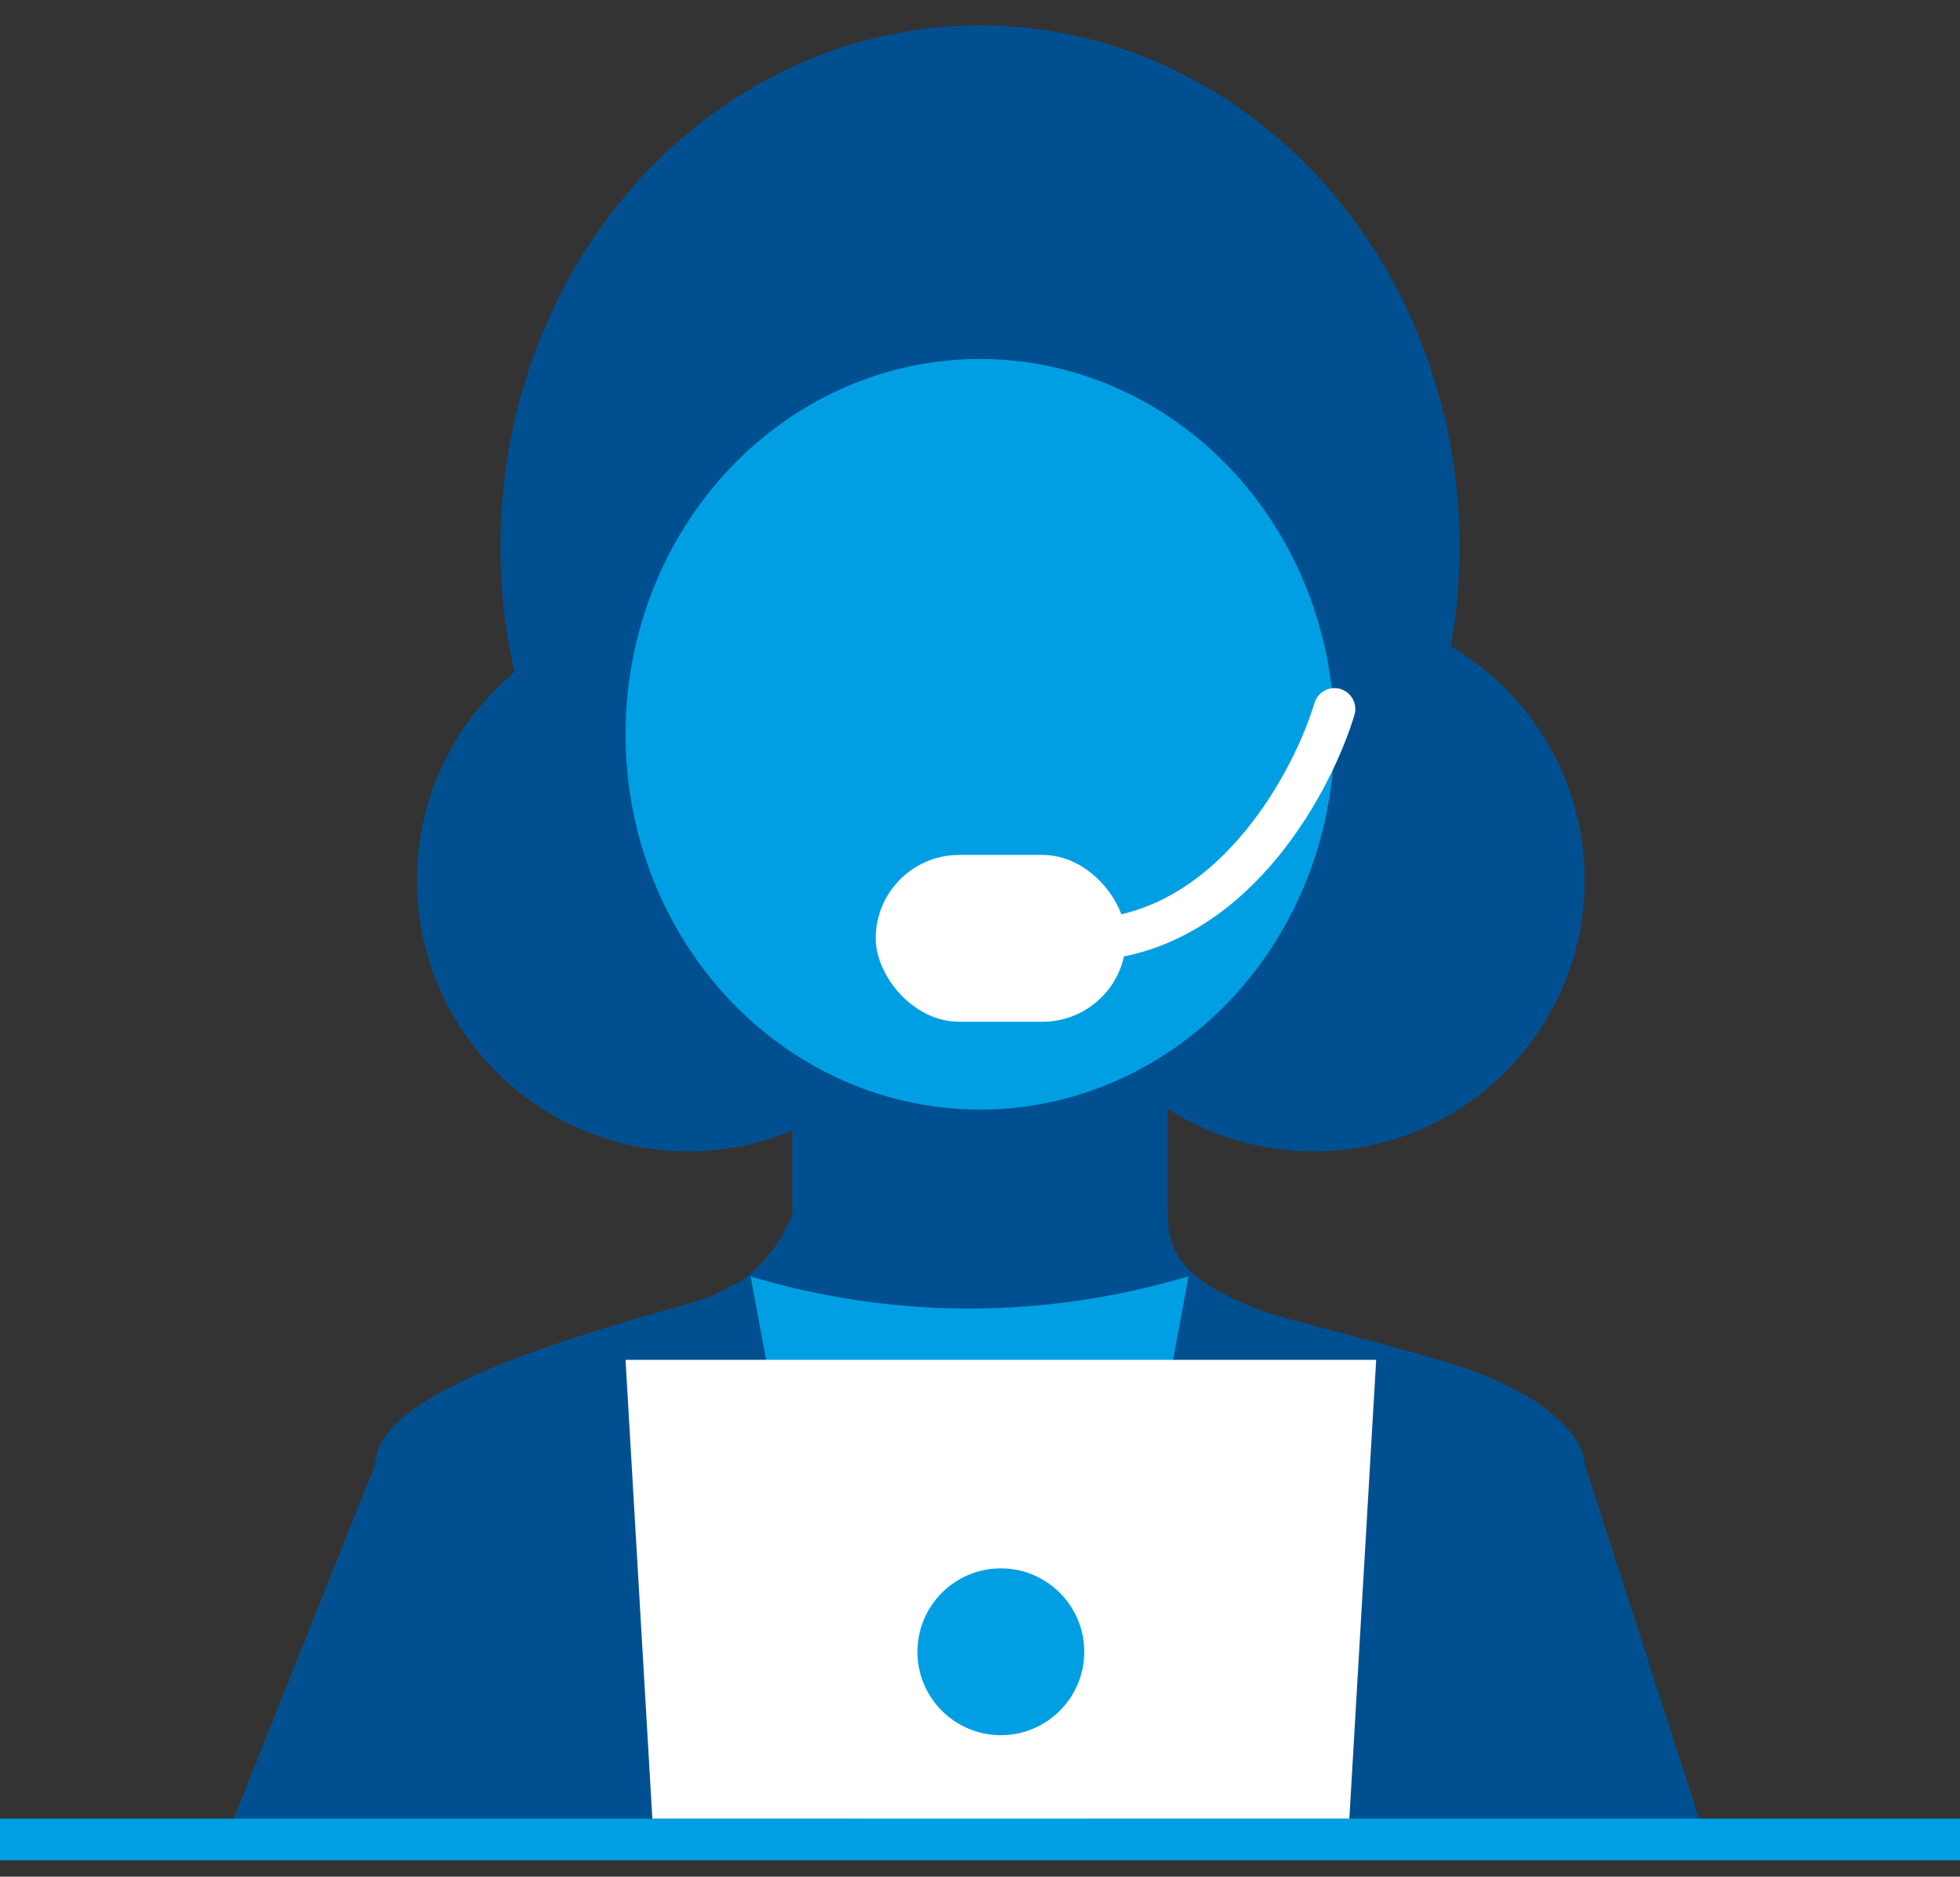 <svg width="47" height="45" viewBox="0 0 47 45" fill="none" xmlns="http://www.w3.org/2000/svg">
<rect x="0" y="0" width="47" height="45" fill="#333333" stroke="none"/>
<path d="M19 29.107V24.607H28V29.107C28 30.107 28.5 30.607 29.5 31.107C30.5 31.607 31 31.607 34.5 32.607C37.3 33.407 38 34.607 38 35.107L40.906 44.107H5.406L9 35.107C9 33.107 15.5 31.607 17 31.107C18.2 30.707 18.833 29.607 19 29.107Z" fill="#005091"/>
<ellipse cx="23.5" cy="13.107" rx="11.5" ry="12.5" fill="#005091"/>
<circle cx="16.5" cy="21.107" r="6.5" fill="#005091"/>
<circle cx="31.5" cy="21.107" r="6.5" fill="#005091"/>
<ellipse cx="23.5" cy="17.607" rx="8.5" ry="9" fill="#009FE3"/>
<path d="M20.5 44.107L18 30.607L15 32.107L13 36.107L18 44.107H20.5Z" fill="#005091"/>
<path d="M26 44.107L28.5 30.607L31.5 32.107L33.5 36.107L28.5 44.107H26Z" fill="#005091"/>
<path d="M28.5 30.607L28.036 30.734C24.745 31.632 21.268 31.588 18 30.607L20.5 44.107H26L28.5 30.607Z" fill="#009FE3"/>
<rect y="43.607" width="47" height="1" fill="#009FE3"/>
<path d="M15 32.607L15.643 43.607H32.357L33 32.607H15Z" fill="white"/>
<circle cx="24" cy="39.607" r="2" fill="#009FE3"/>
<path d="M32 17C31.5 18.667 29.7 22.1 26.5 22.5" stroke="white" stroke-linecap="round"/>
<rect x="21" y="20.5" width="6" height="4" rx="2" fill="white"/>
</svg>

